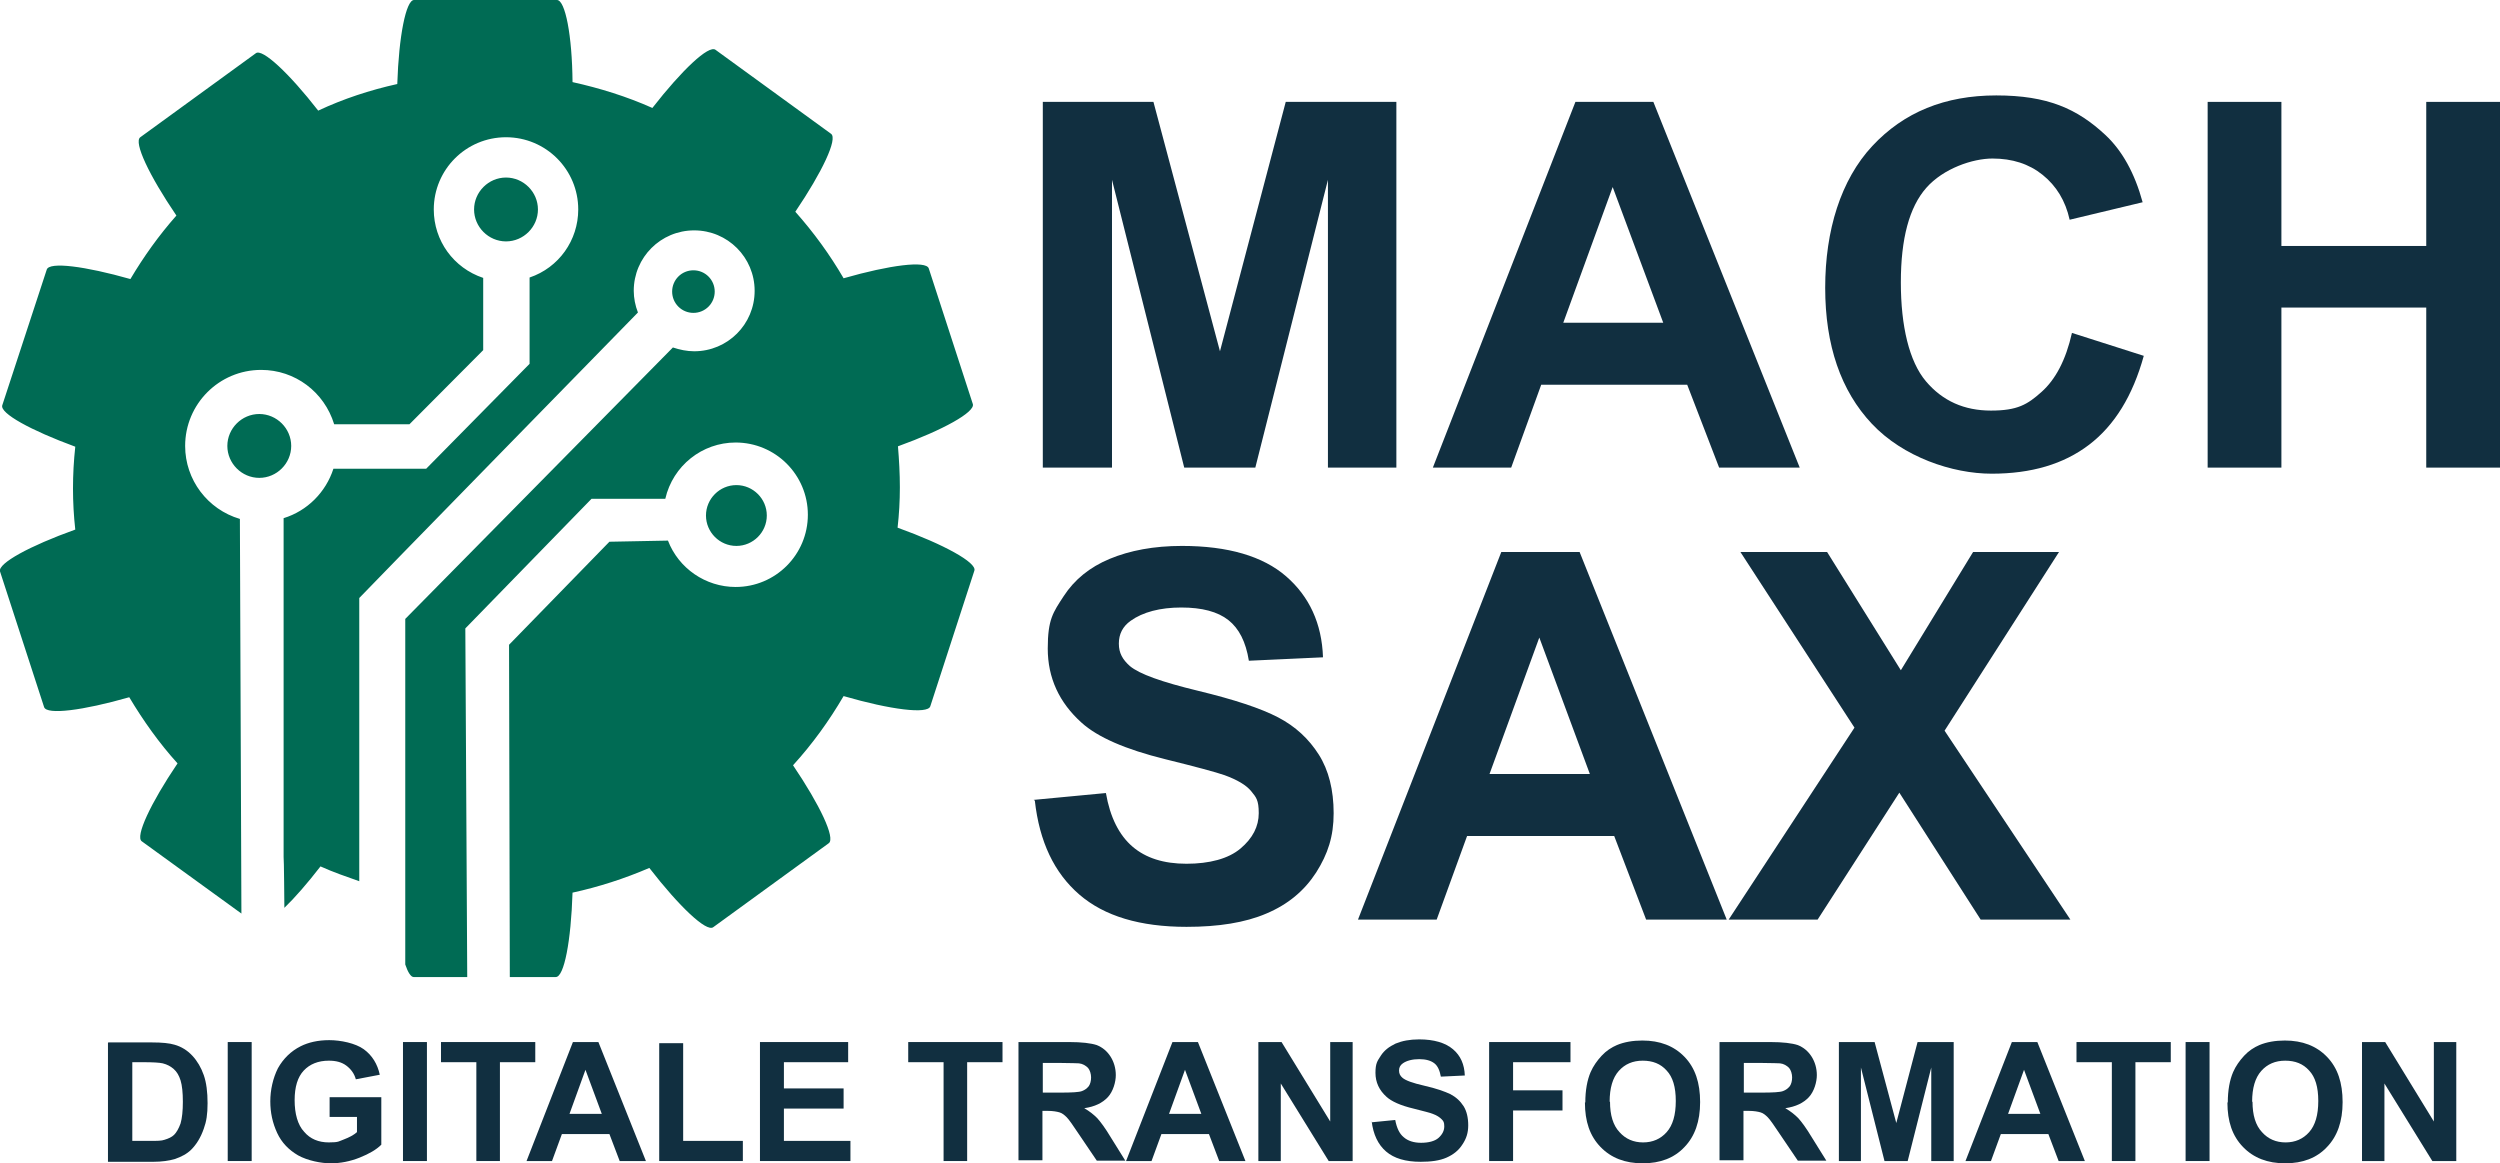 <?xml version="1.0" encoding="UTF-8"?>
<svg xmlns="http://www.w3.org/2000/svg" xmlns:svg="http://www.w3.org/2000/svg" xmlns:sodipodi="http://sodipodi.sourceforge.net/DTD/sodipodi-0.dtd" xmlns:inkscape="http://www.inkscape.org/namespaces/inkscape" xmlns:i="http://ns.adobe.com/AdobeIllustrator/10.0/" id="svg5" version="1.1" viewBox="0 0 657.6 306">
  <!-- Generator: Adobe Illustrator 29.8.3, SVG Export Plug-In . SVG Version: 2.1.1 Build 3)  -->
  <defs>
    <style>
      .st0 {
        fill: #112f40;
      }

      .st1 {
        isolation: isolate;
      }

      .st2 {
        fill: #006b54;
      }
    </style>
  </defs>
  <g id="layer3" inkscape:groupmode="layer" inkscape:label="Logo">
    <g id="layer8" inkscape:groupmode="layer" inkscape:label="Logo V1">
      <g id="path33328">
        <path class="st2" d="M108.9,0C106.8,0,104.9,9.5,104.5,22.1c-7.2,1.6-14.2,3.9-20.8,7-7.7-9.9-14.7-16.4-16.4-15.1l-30.4,22.1c-1.8,1.3,2.3,10,9.5,20.6-4.6,5.2-8.6,10.8-12.1,16.7-12-3.4-21.3-4.6-22-2.5L.6,106.6c-.7,2.1,7.5,6.6,19.2,10.9-.4,3.7-.6,7.3-.6,11,0,3.6.2,7.2.6,10.8C7.8,143.6-.6,148.2,0,150.3l11.6,35.7c.7,2.1,10.2.9,22.4-2.6,3.7,6.2,7.9,12.1,12.7,17.4-7.1,10.5-11.2,19.3-9.4,20.5l26.2,19-.4-103.8c-8.5-2.5-14.4-10.3-14.4-19.2,0-11,8.9-20,20-20,8.9,0,16.6,5.8,19.2,14.3h19.8l19.4-19.5v-19c-7.8-2.6-13-9.8-13-18,0-10.5,8.5-19,19-19h0c10.5,0,19,8.5,19,19h0c0,8.1-5.1,15.3-12.8,17.9v22.7l-27.2,27.6h-24.4c-2,6.2-6.9,11.1-13.1,13v89.1c.1,0,.2,13.4.2,13.4,2.8-2.7,6.1-6.5,9.5-10.9,3.3,1.5,6.8,2.7,10.2,3.9v-74.5c-.1,0,73.3-75.1,73.3-75.1-.7-1.8-1.1-3.8-1.1-5.7,0-8.8,7.1-15.9,15.9-15.9,8.8,0,15.9,7.1,15.9,15.9,0,8.8-7.1,15.9-15.9,15.9-1.9,0-3.8-.4-5.6-1l-70.4,71.4v90.9c.7,2.1,1.5,3.3,2.2,3.3h14.1l-.5-91.7,33.2-34.1h19.4c2-8.7,9.7-14.8,18.5-14.8,10.5,0,19,8.5,19,19h0c0,10.5-8.5,19-19,19h0c-7.9,0-15-4.9-17.8-12.2l-15.4.3-26.4,27.1.2,87.4h12.1c2.2,0,4-9.5,4.4-22.2,6.9-1.5,13.7-3.7,20.2-6.5,7.9,10.2,15,16.9,16.8,15.6l30.4-22.1c1.8-1.3-2.3-10-9.4-20.5,5.1-5.6,9.5-11.7,13.3-18.2,12.4,3.6,22.1,4.8,22.8,2.7l11.6-35.7c.7-2.1-8-6.9-20.2-11.3.4-3.5.6-7,.6-10.6,0-3.6-.2-7.2-.5-10.8,11.9-4.3,20.3-9,19.7-11.1l-11.6-35.7c-.7-2.1-10.2-.9-22.4,2.6-3.6-6.2-7.9-12.1-12.7-17.5,7.1-10.5,11.2-19.2,9.4-20.5l-30.4-22.1c-1.8-1.3-8.8,5.3-16.6,15.3-6.7-3-13.8-5.2-21-6.8C150.5,9.4,148.7,0,146.5,0h-37.6ZM133.1,46.7c-4.6,0-8.4,3.8-8.4,8.4,0,4.6,3.8,8.4,8.4,8.4,4.6,0,8.4-3.8,8.4-8.4,0-4.6-3.8-8.4-8.4-8.4ZM182.4,71.1c-3.1,0-5.6,2.5-5.6,5.6h0c0,3.1,2.5,5.6,5.6,5.6h0c3.1,0,5.6-2.5,5.6-5.6h0c0-3.1-2.5-5.6-5.6-5.6h0ZM68.2,108.9c-4.6,0-8.4,3.8-8.4,8.4,0,4.6,3.8,8.4,8.4,8.4,4.6,0,8.4-3.8,8.4-8.4,0-4.6-3.8-8.4-8.4-8.4ZM193.7,127.6c-4.4,0-8,3.6-8,8,0,4.4,3.6,8,8,8h0c4.4,0,8-3.6,8-8h0c0-4.4-3.6-8-8-8h0Z"></path>
      </g>
    </g>
  </g>
  <g class="st1">
    <path class="st0" d="M28.5,274.2h11.5c2.6,0,4.6.2,5.9.6,1.8.5,3.4,1.5,4.7,2.9,1.3,1.4,2.3,3.1,3,5.1.7,2,1,4.5,1,7.4s-.3,4.8-1,6.7c-.8,2.3-1.9,4.1-3.3,5.5-1.1,1.1-2.6,1.9-4.4,2.5-1.4.4-3.3.7-5.6.7h-11.9v-31.3ZM34.8,279.4v20.7h4.7c1.8,0,3,0,3.8-.3,1-.3,1.9-.7,2.5-1.3s1.2-1.6,1.7-3c.4-1.4.6-3.3.6-5.7s-.2-4.3-.6-5.6c-.4-1.3-1-2.3-1.8-3-.8-.7-1.7-1.2-2.9-1.5-.9-.2-2.6-.3-5.2-.3h-2.8Z"></path>
    <path class="st0" d="M59.9,305.4v-31.3h6.3v31.3h-6.3Z"></path>
    <path class="st0" d="M86.7,293.9v-5.3h13.6v12.5c-1.3,1.3-3.2,2.4-5.7,3.4-2.5,1-5.1,1.5-7.6,1.5s-6.1-.7-8.6-2.1c-2.4-1.4-4.3-3.3-5.5-5.9-1.2-2.6-1.8-5.3-1.8-8.3s.7-6.1,2-8.7c1.4-2.5,3.4-4.5,6-5.8,2-1,4.5-1.6,7.5-1.6s6.9.8,9.1,2.4c2.2,1.6,3.6,3.9,4.2,6.7l-6.3,1.2c-.4-1.5-1.3-2.7-2.5-3.6-1.2-.9-2.7-1.3-4.6-1.3-2.8,0-5,.9-6.6,2.6-1.6,1.7-2.4,4.3-2.4,7.8s.8,6.5,2.5,8.3c1.6,1.9,3.8,2.8,6.5,2.8s2.6-.3,4-.8c1.3-.5,2.5-1.1,3.4-1.9v-4h-7.2Z"></path>
    <path class="st0" d="M106,305.4v-31.3h6.3v31.3h-6.3Z"></path>
    <path class="st0" d="M125.3,305.4v-26h-9.3v-5.3h24.8v5.3h-9.3v26h-6.3Z"></path>
    <path class="st0" d="M169.9,305.4h-6.9l-2.7-7.1h-12.5l-2.6,7.1h-6.7l12.2-31.3h6.7l12.5,31.3ZM158.3,293l-4.3-11.6-4.2,11.6h8.5Z"></path>
    <path class="st0" d="M173.4,305.4v-31h6.3v25.7h15.7v5.3h-22Z"></path>
    <path class="st0" d="M199.9,305.4v-31.3h23.2v5.3h-16.9v6.9h15.7v5.3h-15.7v8.5h17.5v5.3h-23.8Z"></path>
    <path class="st0" d="M248.2,305.4v-26h-9.3v-5.3h24.8v5.3h-9.3v26h-6.3Z"></path>
    <path class="st0" d="M267.9,305.4v-31.3h13.3c3.3,0,5.8.3,7.3.8,1.5.6,2.7,1.6,3.6,3s1.4,3.1,1.4,4.9-.7,4.3-2.1,5.8c-1.4,1.5-3.4,2.5-6.2,2.9,1.4.8,2.5,1.7,3.4,2.6.9,1,2.1,2.6,3.6,5.1l3.8,6.1h-7.5l-4.6-6.8c-1.6-2.4-2.7-4-3.3-4.6s-1.2-1.1-1.9-1.3c-.7-.2-1.7-.4-3.2-.4h-1.3v13h-6.3ZM274.2,287.4h4.7c3,0,4.9-.1,5.7-.4s1.3-.7,1.8-1.3c.4-.6.6-1.4.6-2.3s-.3-1.9-.8-2.5c-.6-.6-1.4-1.1-2.4-1.2-.5,0-2-.1-4.6-.1h-4.9v7.9Z"></path>
    <path class="st0" d="M327.6,305.4h-6.9l-2.7-7.1h-12.5l-2.6,7.1h-6.7l12.2-31.3h6.7l12.5,31.3ZM316,293l-4.3-11.6-4.2,11.6h8.5Z"></path>
    <path class="st0" d="M331,305.4v-31.3h6.1l12.8,20.9v-20.9h5.9v31.3h-6.3l-12.6-20.4v20.4h-5.9Z"></path>
    <path class="st0" d="M360.9,295.2l6.1-.6c.4,2.1,1.1,3.6,2.2,4.5,1.1,1,2.7,1.5,4.6,1.5s3.6-.4,4.6-1.3c1-.9,1.5-1.9,1.5-3s-.2-1.4-.7-1.9-1.2-1-2.3-1.4c-.7-.3-2.4-.7-5.1-1.4-3.4-.8-5.8-1.9-7.1-3.1-1.9-1.7-2.9-3.8-2.9-6.3s.5-3.1,1.4-4.5c.9-1.4,2.2-2.4,3.9-3.2,1.7-.7,3.7-1.1,6.2-1.1,3.9,0,6.9.9,8.9,2.6,2,1.7,3,4,3.1,6.9l-6.3.3c-.3-1.6-.8-2.8-1.7-3.5-.9-.7-2.2-1.1-4-1.1s-3.3.4-4.3,1.1c-.7.5-1,1.1-1,1.9s.3,1.4.9,1.9c.8.7,2.7,1.4,5.8,2.1,3.1.7,5.3,1.5,6.8,2.2,1.5.8,2.6,1.8,3.5,3.2.8,1.3,1.2,3,1.2,5s-.5,3.5-1.5,5c-1,1.6-2.4,2.7-4.2,3.5s-4.1,1.1-6.8,1.1c-4,0-7-.9-9.1-2.7-2.1-1.8-3.4-4.5-3.8-8Z"></path>
    <path class="st0" d="M391.7,305.4v-31.3h21.4v5.3h-15.1v7.4h13v5.3h-13v13.3h-6.3Z"></path>
    <path class="st0" d="M417,290c0-3.2.5-5.9,1.4-8,.7-1.6,1.7-3,2.9-4.3,1.2-1.3,2.6-2.2,4-2.8,1.9-.8,4.2-1.2,6.7-1.2,4.6,0,8.3,1.4,11.1,4.3,2.8,2.9,4.1,6.8,4.1,11.9s-1.4,9-4.1,11.8c-2.7,2.9-6.4,4.3-11,4.3s-8.3-1.4-11.1-4.3-4.1-6.7-4.1-11.7ZM423.5,289.8c0,3.5.8,6.2,2.5,8,1.6,1.8,3.7,2.7,6.2,2.7s4.6-.9,6.2-2.7,2.4-4.5,2.4-8.2-.8-6.3-2.4-8c-1.6-1.8-3.7-2.6-6.3-2.6s-4.7.9-6.3,2.7c-1.6,1.8-2.4,4.5-2.4,8.1Z"></path>
    <path class="st0" d="M452.3,305.4v-31.3h13.3c3.3,0,5.8.3,7.3.8,1.5.6,2.7,1.6,3.6,3,.9,1.4,1.4,3.1,1.4,4.9s-.7,4.3-2.1,5.8c-1.4,1.5-3.4,2.5-6.2,2.9,1.4.8,2.5,1.7,3.4,2.6.9,1,2.1,2.6,3.6,5.1l3.8,6.1h-7.5l-4.6-6.8c-1.6-2.4-2.7-4-3.3-4.6-.6-.6-1.2-1.1-1.9-1.3s-1.7-.4-3.2-.4h-1.3v13h-6.3ZM458.6,287.4h4.7c3,0,4.9-.1,5.7-.4.8-.3,1.3-.7,1.8-1.3.4-.6.6-1.4.6-2.3s-.3-1.9-.8-2.5c-.6-.6-1.4-1.1-2.4-1.2-.5,0-2-.1-4.6-.1h-4.9v7.9Z"></path>
    <path class="st0" d="M483.7,305.4v-31.3h9.4l5.7,21.3,5.6-21.3h9.5v31.3h-5.9v-24.6l-6.2,24.6h-6.1l-6.2-24.6v24.6h-5.9Z"></path>
    <path class="st0" d="M548.4,305.4h-6.9l-2.7-7.1h-12.5l-2.6,7.1h-6.7l12.2-31.3h6.7l12.5,31.3ZM536.7,293l-4.3-11.6-4.2,11.6h8.5Z"></path>
    <path class="st0" d="M555.5,305.4v-26h-9.3v-5.3h24.8v5.3h-9.3v26h-6.3Z"></path>
    <path class="st0" d="M574.9,305.4v-31.3h6.3v31.3h-6.3Z"></path>
    <path class="st0" d="M586,290c0-3.2.5-5.9,1.4-8,.7-1.6,1.7-3,2.9-4.3,1.2-1.3,2.6-2.2,4-2.8,1.9-.8,4.2-1.2,6.7-1.2,4.6,0,8.3,1.4,11.1,4.3,2.8,2.9,4.1,6.8,4.1,11.9s-1.4,9-4.1,11.8c-2.7,2.9-6.4,4.3-11,4.3s-8.3-1.4-11.1-4.3-4.1-6.7-4.1-11.7ZM592.5,289.8c0,3.5.8,6.2,2.5,8,1.6,1.8,3.7,2.7,6.2,2.7s4.6-.9,6.2-2.7,2.4-4.5,2.4-8.2-.8-6.3-2.4-8c-1.6-1.8-3.7-2.6-6.3-2.6s-4.7.9-6.3,2.7c-1.6,1.8-2.4,4.5-2.4,8.1Z"></path>
    <path class="st0" d="M621.3,305.4v-31.3h6.1l12.8,20.9v-20.9h5.9v31.3h-6.3l-12.6-20.4v20.4h-5.9Z"></path>
  </g>
  <g class="st1">
    <path class="st0" d="M271.9,210.4l19-1.8c1.1,6.4,3.5,11.1,7,14.1,3.5,3,8.2,4.5,14.2,4.5s11-1.3,14.2-4c3.2-2.7,4.8-5.8,4.8-9.3s-.7-4.2-2-5.8c-1.3-1.6-3.7-3-7-4.2-2.3-.8-7.5-2.2-15.6-4.2-10.5-2.6-17.8-5.8-22-9.6-5.9-5.3-8.9-11.8-8.9-19.5s1.4-9.5,4.2-13.8c2.8-4.3,6.8-7.6,12.1-9.8,5.3-2.2,11.6-3.4,19-3.4,12.1,0,21.3,2.7,27.4,8,6.1,5.3,9.4,12.4,9.7,21.3l-19.5.9c-.8-5-2.6-8.5-5.4-10.7-2.8-2.2-6.9-3.3-12.4-3.3s-10.1,1.2-13.3,3.5c-2.1,1.5-3.1,3.5-3.1,6s1,4.2,2.9,5.9c2.5,2.1,8.4,4.2,17.9,6.5s16.5,4.6,21.1,7c4.6,2.4,8.1,5.7,10.7,9.8s3.9,9.3,3.9,15.4-1.5,10.7-4.6,15.6c-3.1,4.8-7.4,8.4-13.1,10.8-5.6,2.4-12.6,3.5-21,3.5-12.2,0-21.6-2.8-28.2-8.5-6.6-5.7-10.5-13.9-11.7-24.7Z"></path>
    <path class="st0" d="M454.2,241.9h-21.2l-8.4-22h-38.7l-8,22h-20.7l37.7-96.7h20.6l38.7,96.7ZM418.2,203.6l-13.3-35.9-13.1,35.9h26.4Z"></path>
    <path class="st0" d="M454.7,241.9l33.1-50.5-30-46.2h22.8l19.4,31.1,19-31.1h22.6l-30.1,47,33.1,49.7h-23.6l-21.4-33.4-21.5,33.4h-23.4Z"></path>
  </g>
  <g class="st1">
    <path class="st0" d="M274.3,123V26.8h29.1l17.5,65.6,17.3-65.6h29.1v96.2h-18V47.3l-19.1,75.7h-18.7l-19-75.7v75.7h-18Z"></path>
    <path class="st0" d="M473.3,123h-21.1l-8.4-21.8h-38.4l-7.9,21.8h-20.6l37.5-96.2h20.5l38.5,96.2ZM437.5,84.9l-13.3-35.7-13,35.7h26.2Z"></path>
    <path class="st0" d="M545.1,87.6l18.8,6c-2.9,10.5-7.7,18.3-14.4,23.4-6.7,5.1-15.2,7.6-25.6,7.6s-23.3-4.4-31.5-13.1c-8.2-8.7-12.3-20.7-12.3-35.8s4.1-28.4,12.4-37.3,19.1-13.3,32.6-13.3,21.3,3.5,28.7,10.4c4.4,4.1,7.7,10,9.8,17.7l-19.2,4.6c-1.1-5-3.5-8.9-7.1-11.8-3.6-2.9-8-4.3-13.2-4.3s-12.9,2.6-17.4,7.7-6.7,13.4-6.7,24.9,2.2,20.8,6.6,26c4.4,5.2,10.1,7.7,17.1,7.7s9.6-1.6,13.3-4.9c3.7-3.3,6.4-8.4,8-15.5Z"></path>
    <path class="st0" d="M580.7,123V26.8h19.4v37.9h38.1V26.8h19.4v96.2h-19.4v-42.1h-38.1v42.1h-19.4Z"></path>
  </g>
</svg>
